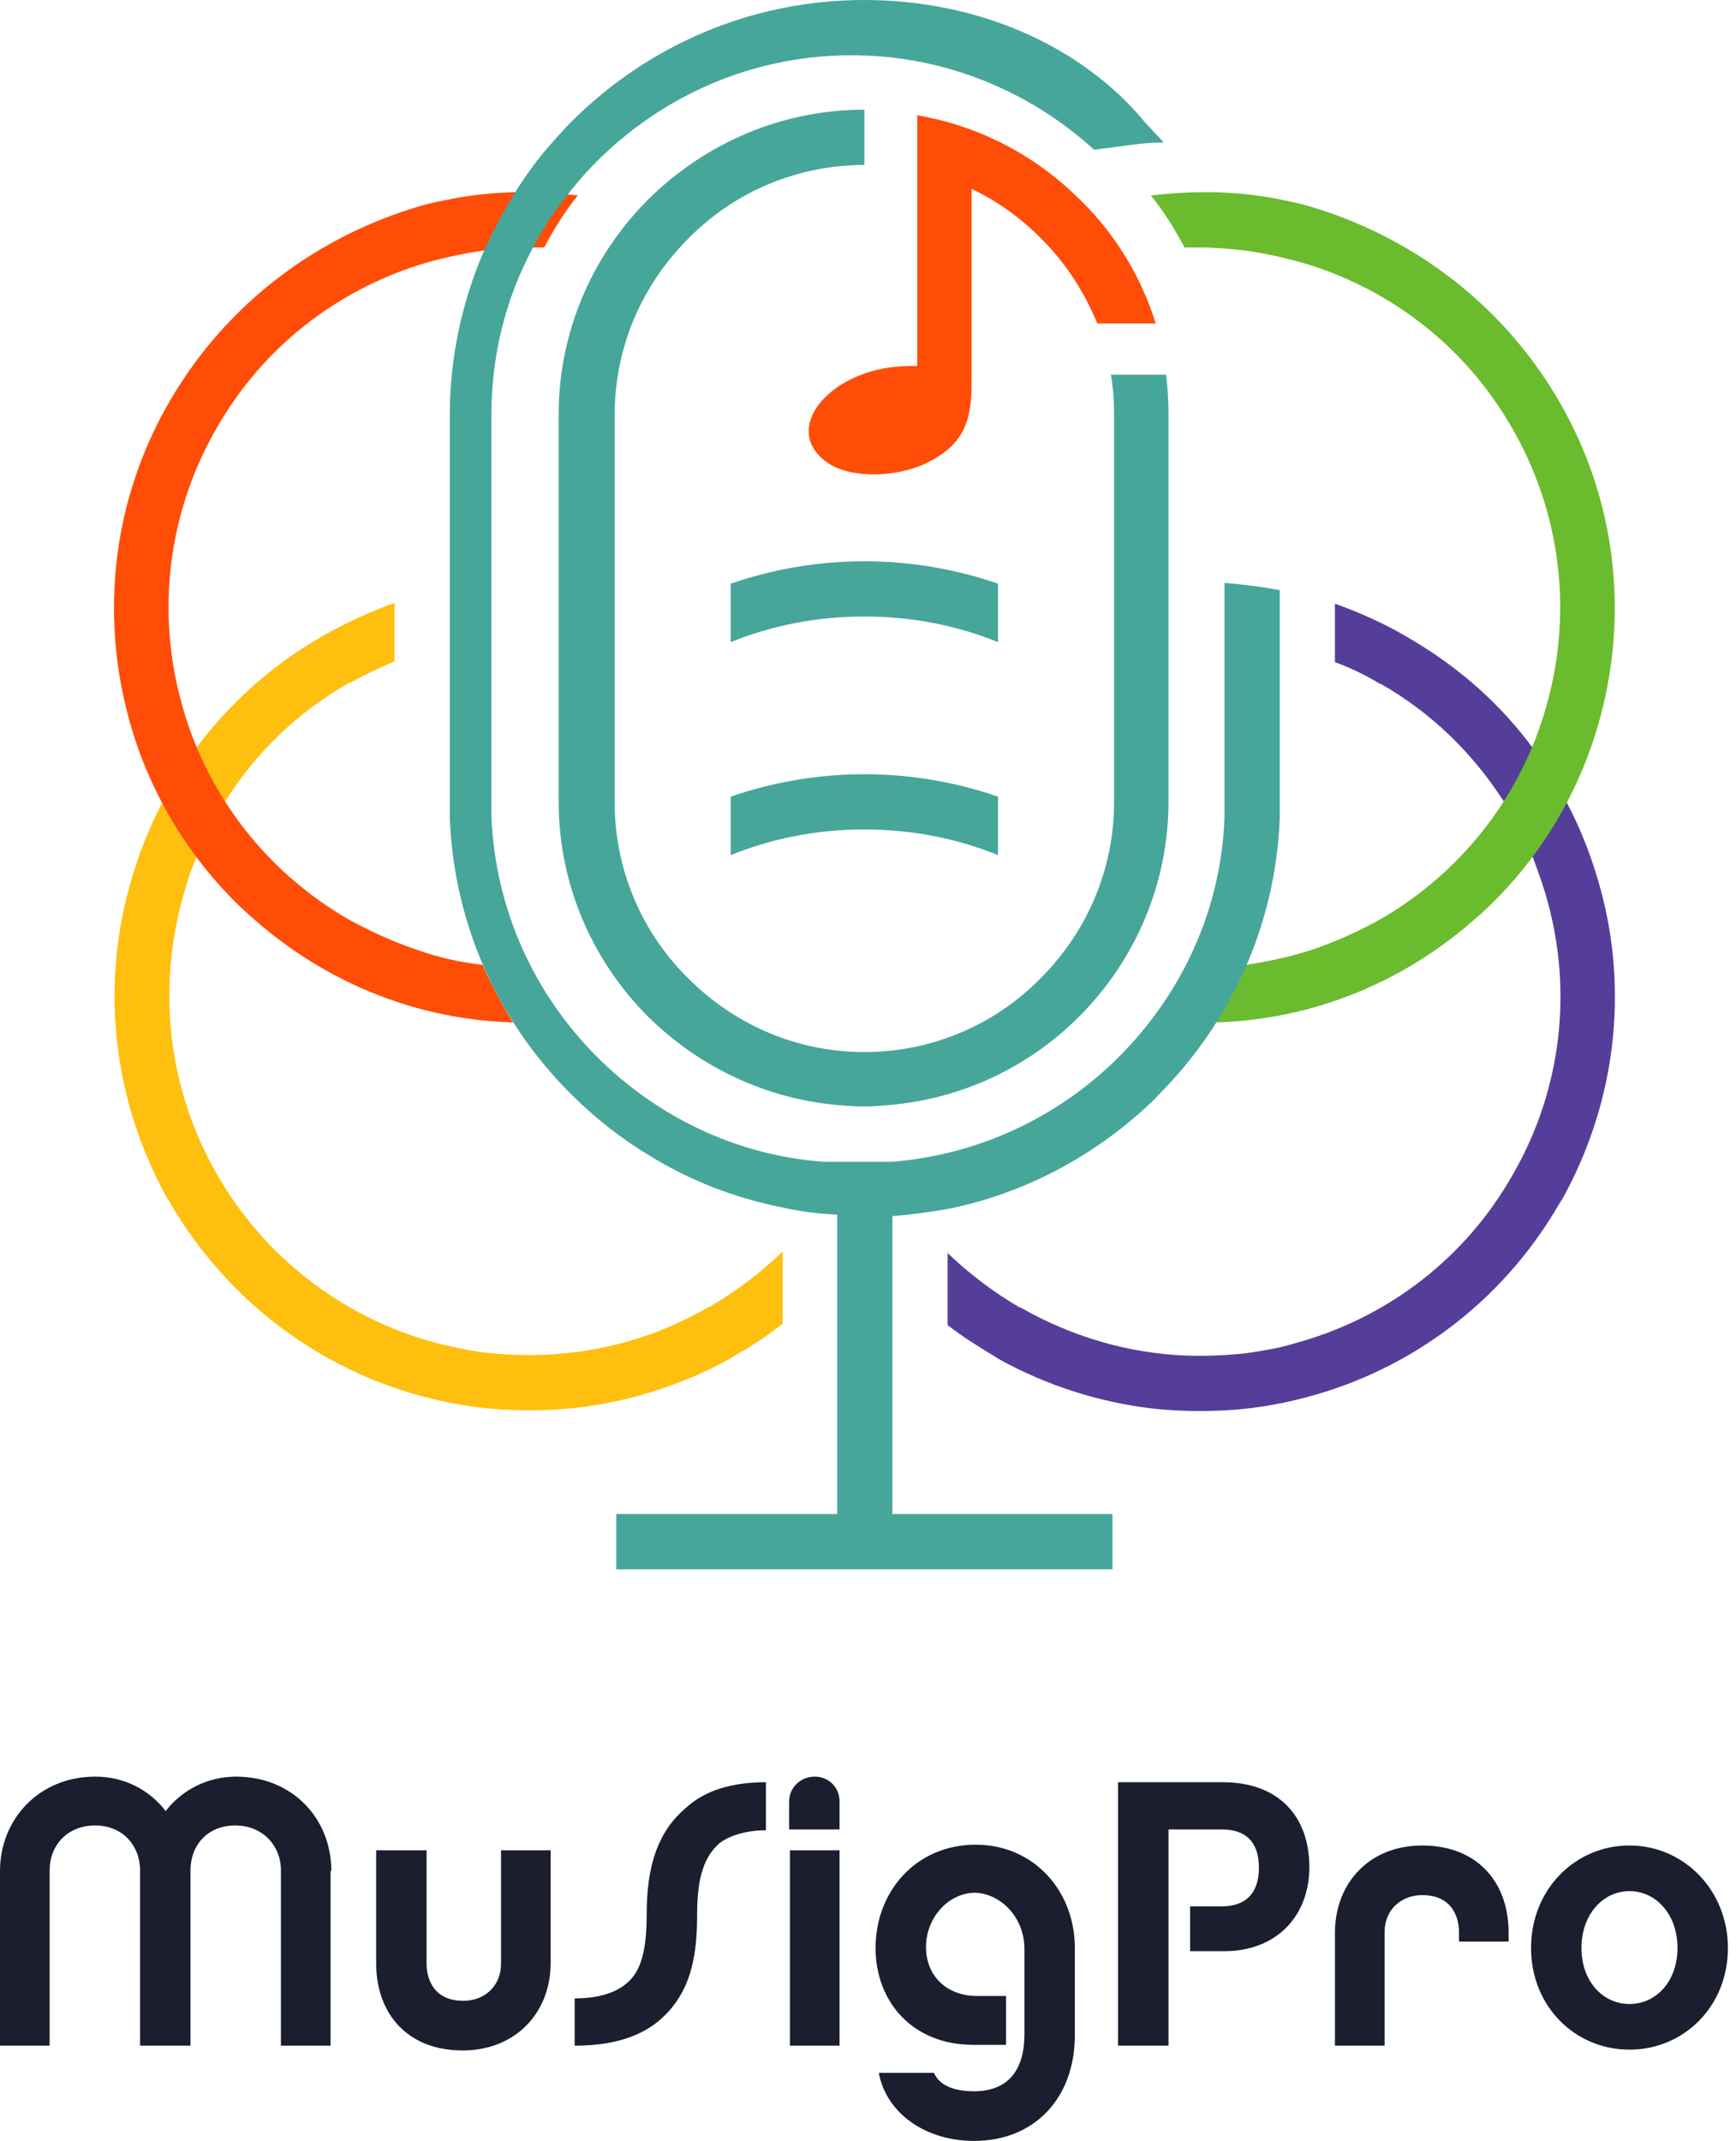 <svg width="116" height="143" viewBox="0 0 116 143" fill="none" xmlns="http://www.w3.org/2000/svg">
<path fill-rule="evenodd" clip-rule="evenodd" d="M52.247 88.455C51.284 89.204 50.268 89.899 49.199 90.487L48.771 90.755C45.562 92.52 42.14 93.589 38.663 94.017C37.219 94.177 35.776 94.231 34.332 94.177C32.246 94.124 30.214 93.803 28.235 93.268C21.39 91.45 15.24 86.958 11.389 80.38L11.122 79.952C7.539 73.428 6.79 66.048 8.608 59.363C9.143 57.384 9.892 55.406 10.855 53.587C11.55 52.304 12.299 51.074 13.154 49.897C15.293 47.063 18.021 44.549 21.229 42.678L21.497 42.517C23.101 41.608 24.706 40.859 26.363 40.271V44.175C25.347 44.603 24.331 45.084 23.369 45.619H23.315C19.839 47.598 17.058 50.325 15.079 53.48C14.331 54.657 13.689 55.887 13.154 57.17C12.726 58.186 12.405 59.202 12.138 60.218C10.587 66.101 11.175 72.519 14.384 78.241L14.758 78.883C18.074 84.391 23.315 88.134 29.091 89.685C30.107 89.953 31.177 90.167 32.246 90.327C33.636 90.487 35.027 90.541 36.417 90.487C40.161 90.327 43.904 89.311 47.38 87.279H47.434C49.252 86.209 50.857 84.979 52.3 83.589V88.455H52.247Z" fill="#FFBF0F"/>
<path fill-rule="evenodd" clip-rule="evenodd" d="M63.263 83.64C64.707 85.03 66.312 86.26 68.13 87.33H68.183C71.66 89.309 75.403 90.378 79.147 90.539C80.537 90.592 81.927 90.539 83.318 90.378C84.388 90.218 85.457 90.057 86.473 89.737C92.249 88.186 97.49 84.496 100.805 78.934L101.18 78.292C104.389 72.623 105.03 66.153 103.426 60.27C103.159 59.254 102.784 58.238 102.41 57.221C101.875 55.938 101.233 54.708 100.485 53.532C98.452 50.376 95.725 47.649 92.249 45.67H92.195C91.233 45.082 90.217 44.601 89.201 44.226V40.322C90.858 40.91 92.516 41.659 94.067 42.568L94.335 42.729C97.597 44.654 100.324 47.114 102.41 49.948C103.265 51.125 104.068 52.355 104.709 53.639C105.672 55.457 106.421 57.435 106.956 59.414C108.774 66.099 108.025 73.479 104.442 80.003L104.175 80.431C100.324 87.063 94.174 91.501 87.329 93.32C85.35 93.854 83.264 94.175 81.232 94.229C79.788 94.282 78.344 94.229 76.9 94.068C73.424 93.641 70.002 92.571 66.793 90.806L66.365 90.539C65.296 89.897 64.279 89.255 63.317 88.507V83.64H63.263Z" fill="#553E9A"/>
<path fill-rule="evenodd" clip-rule="evenodd" d="M22.14 124.977C22.14 121.448 19.52 118.667 15.776 118.667C13.851 118.667 12.14 119.576 11.07 120.967C10.001 119.576 8.343 118.667 6.364 118.667C2.62 118.667 0 121.501 0 124.977V136.636H3.316V124.924C3.316 123.266 4.492 121.929 6.364 121.929C8.182 121.929 9.359 123.266 9.359 124.924V136.636H12.728V124.924C12.728 123.266 13.851 121.929 15.723 121.929C17.541 121.929 18.771 123.266 18.771 124.924V136.636H22.087V124.977H22.14ZM108.883 123.266C105.246 123.266 102.305 126.207 102.305 130.111C102.305 134.015 105.246 136.903 108.883 136.903C112.519 136.903 115.46 134.015 115.46 130.111C115.46 126.261 112.519 123.266 108.883 123.266ZM108.883 133.855C107.118 133.855 105.674 132.358 105.674 130.111C105.674 127.865 107.118 126.314 108.883 126.314C110.647 126.314 112.091 127.865 112.091 130.111C112.091 132.358 110.647 133.855 108.883 133.855ZM89.202 129.095V136.636H92.518V129.042C92.518 127.598 93.588 126.582 95.032 126.582C97.224 126.582 97.492 128.347 97.492 129.042V129.684H100.807V129.095C100.807 125.673 98.668 123.266 95.032 123.266C91.502 123.266 89.202 125.78 89.202 129.095ZM79.523 127.277V130.325H81.822C85.299 130.325 87.491 127.972 87.491 124.71C87.491 121.287 85.405 119.041 81.715 119.041H74.71V136.636H78.079V122.197H81.662C83.213 122.197 84.122 122.999 84.122 124.764C84.122 126.528 83.159 127.331 81.662 127.331H79.523V127.277ZM68.453 130.165V135.887C68.453 138.24 67.383 139.684 65.084 139.684C64.121 139.684 62.837 139.47 62.41 138.454H58.72C59.254 141.235 61.928 143 65.084 143C69.148 143 71.822 140.112 71.822 135.941V130.111C71.822 126.314 69.094 123.213 65.191 123.213C61.233 123.213 58.506 126.314 58.506 130.111C58.506 133.748 61.019 136.582 65.03 136.582H67.223V133.32H65.297C63.212 133.32 61.875 131.93 61.875 130.058C61.875 128.079 63.372 126.421 65.191 126.421C67.009 126.528 68.453 128.186 68.453 130.165ZM56.099 122.197V120.325C56.099 119.362 55.35 118.667 54.441 118.667C53.479 118.667 52.73 119.416 52.73 120.325V122.197H56.099ZM56.099 123.587H52.783V136.636H56.099V123.587ZM51.179 122.25V119.041C48.933 119.041 47.115 119.576 45.831 120.753C44.013 122.304 43.211 124.496 43.211 127.865C43.211 130.7 42.676 131.823 41.82 132.518C40.911 133.267 39.574 133.481 38.398 133.481V136.636C40.697 136.636 42.569 136.155 43.959 135.031C46.312 133.106 46.58 130.325 46.58 127.865C46.58 125.138 47.168 123.961 48.024 123.159C48.666 122.624 49.842 122.25 51.179 122.25ZM36.793 131.128V123.587H33.478V131.181C33.478 132.625 32.408 133.641 30.964 133.641C28.771 133.641 28.504 131.876 28.504 131.181V123.587H25.135V131.128C25.135 134.55 27.274 136.957 30.911 136.957C34.44 136.957 36.793 134.443 36.793 131.128Z" fill="#1A1E2F"/>
<path fill-rule="evenodd" clip-rule="evenodd" d="M64.924 12.621C66.636 13.423 68.187 14.546 69.577 15.937C71.235 17.595 72.465 19.52 73.321 21.606H77.225C76.262 18.504 74.551 15.669 72.198 13.37C69.203 10.375 65.406 8.396 61.288 7.701V11.445V24.44C60.486 24.44 59.791 24.494 59.416 24.547C55.031 25.189 52.303 28.825 55.298 30.911C56.956 32.034 59.951 31.82 61.716 31.018C64.39 29.788 64.924 28.183 64.924 25.563V12.621Z" fill="#FF4D08"/>
<path fill-rule="evenodd" clip-rule="evenodd" d="M66.689 38.986V42.89C63.908 41.767 60.913 41.179 57.758 41.179C54.603 41.179 51.608 41.767 48.827 42.89V38.986C51.608 38.024 54.656 37.489 57.758 37.489C60.86 37.489 63.908 38.024 66.689 38.986Z" fill="#46A69A"/>
<path fill-rule="evenodd" clip-rule="evenodd" d="M66.689 53.211C63.908 52.248 60.86 51.713 57.758 51.713C54.656 51.713 51.608 52.248 48.827 53.211V57.115C51.608 55.992 54.603 55.403 57.758 55.403C60.913 55.403 63.908 55.992 66.689 57.115V53.211Z" fill="#46A69A"/>
<path fill-rule="evenodd" clip-rule="evenodd" d="M11.34 26.795C7.489 33.426 6.741 40.967 8.559 47.812C10.056 53.481 13.372 58.668 18.238 62.465C17.329 61.77 16.527 61.021 15.725 60.219C20.538 65.032 27.062 68.08 34.282 68.294C33.533 67.064 32.838 65.781 32.25 64.444C30.753 64.283 29.362 63.962 27.972 63.481C26.367 62.946 24.816 62.251 23.265 61.396C17.543 58.08 13.639 52.732 12.088 46.796C10.484 40.86 11.179 34.282 14.495 28.56C17.597 23.158 22.463 19.468 27.972 17.703C29.362 17.276 30.806 16.955 32.25 16.741C33.266 16.634 34.282 16.527 35.298 16.527C35.673 16.527 36.047 16.527 36.368 16.527C37.01 15.297 37.758 14.12 38.614 13.051C37.544 12.944 36.421 12.837 35.298 12.837C34.977 12.837 34.603 12.837 34.282 12.837C32.731 12.89 31.234 13.051 29.736 13.372C29.202 13.479 28.667 13.586 28.132 13.746C21.34 15.725 15.19 20.163 11.34 26.795ZM19.469 63.321C19.629 63.428 19.789 63.535 19.95 63.642C19.789 63.535 19.629 63.428 19.469 63.321Z" fill="#FF4D08"/>
<path fill-rule="evenodd" clip-rule="evenodd" d="M104.175 26.795C108.026 33.426 108.775 40.967 106.956 47.812C105.459 53.481 102.143 58.668 97.277 62.465C98.186 61.77 98.988 61.021 99.79 60.219C94.977 65.032 88.453 68.08 81.233 68.294C81.982 67.064 82.677 65.781 83.265 64.444C84.763 64.23 86.153 63.909 87.544 63.481C89.148 62.946 90.699 62.251 92.25 61.396C97.972 58.08 101.876 52.732 103.427 46.796C105.031 40.86 104.336 34.282 101.02 28.56C97.918 23.158 93.052 19.468 87.544 17.703C86.153 17.276 84.709 16.955 83.265 16.741C82.249 16.634 81.233 16.527 80.217 16.527C79.843 16.527 79.468 16.527 79.147 16.527C78.506 15.297 77.757 14.12 76.901 13.051C77.971 12.944 79.094 12.837 80.217 12.837C80.538 12.837 80.912 12.837 81.233 12.837C82.784 12.89 84.281 13.051 85.779 13.372C86.314 13.479 86.848 13.586 87.383 13.746C94.175 15.725 100.325 20.163 104.175 26.795ZM96.047 63.321C95.886 63.428 95.726 63.535 95.565 63.642C95.726 63.535 95.886 63.428 96.047 63.321Z" fill="#6BBB2E"/>
<path fill-rule="evenodd" clip-rule="evenodd" d="M57.757 0C50.11 0 43.211 3.102 38.184 8.129C37.756 8.557 37.328 9.038 36.901 9.519C35.938 10.589 35.082 11.765 34.334 12.995C33.585 14.225 32.89 15.509 32.301 16.846C30.858 20.215 30.055 23.905 30.055 27.755V39.36V43.425V53.639V53.96V54.281V54.602C30.323 61.821 33.371 68.346 38.184 73.105C39.735 74.656 41.5 76.047 43.372 77.17C46.046 78.828 49.04 80.004 52.249 80.646C53.426 80.913 54.656 81.074 55.939 81.127V84.978V96.101V101.128H41.179V104.818H55.886H59.576H74.336V101.128H59.629V96.101V85.085V81.234C60.859 81.127 62.089 80.967 63.319 80.753C68.4 79.737 72.999 77.277 76.689 73.854C76.903 73.64 77.17 73.426 77.384 73.159C82.197 68.346 85.245 61.821 85.513 54.655V54.334V54.014V53.693V43.478V39.414C84.336 39.2 83.106 39.039 81.823 38.932V43.425V53.639V53.907V53.96C81.823 54.174 81.823 54.388 81.823 54.548C81.609 60.805 78.935 66.421 74.764 70.592C70.806 74.549 65.512 77.116 59.629 77.598H59.576H59.522H59.469H59.415H59.362H59.308H59.255H59.201H59.148H59.094H59.041H58.987H58.934H58.88H58.827H58.773H58.72H58.666H58.613H58.56H58.506H58.346H58.292H58.239H58.185H58.025H57.971H57.918H57.864H57.811H57.757H57.704H57.597H57.544H57.49H57.437H57.383H57.33H57.276H57.223H57.169H57.116H57.062H57.009H56.955H57.757H57.704H57.65H57.597H57.544H57.49H57.437H57.383H57.33H57.276H57.223H57.169H57.116H57.062H56.955H56.902H56.848H56.795H56.741H56.688H56.634H56.474H56.42H56.367H56.313H56.153H56.099H56.046H55.993H55.939H55.886H55.832H55.779H55.725H55.672H55.618H55.565H55.511H55.458H55.404H55.351H55.297H55.244H55.19H55.137H55.083H55.03C49.147 77.17 43.853 74.549 39.895 70.592C35.724 66.421 33.104 60.805 32.836 54.548V54.227V53.907V53.586V43.371V38.879V27.702C32.836 23.691 33.799 19.948 35.564 16.632C36.206 15.402 36.954 14.225 37.81 13.156C38.666 12.033 39.628 10.963 40.698 10.001C44.976 6.097 50.645 3.69 56.902 3.69C63.105 3.69 68.828 6.097 73.106 10.001L75.566 9.68C76.314 9.573 77.01 9.519 77.758 9.519C77.331 9.038 76.903 8.61 76.475 8.129C72.304 3.102 65.405 0 57.757 0ZM74.229 25.028H77.919C78.026 25.884 78.079 26.793 78.079 27.648V29.199V32.675V53.532C78.079 58.934 75.94 64.067 72.09 67.918C68.721 71.287 64.282 73.373 59.522 73.801C58.934 73.854 58.292 73.907 57.704 73.907C57.116 73.907 56.474 73.854 55.886 73.801C51.179 73.373 46.741 71.287 43.318 67.918C39.468 64.067 37.328 58.934 37.328 53.532V27.702C37.328 22.301 39.468 17.167 43.318 13.316C47.222 9.466 52.356 7.327 57.757 7.327V11.017C53.319 11.017 49.094 12.781 45.992 15.937C42.837 19.092 41.072 23.263 41.072 27.702V53.586C41.072 58.024 42.837 62.249 45.992 65.351C49.147 68.506 53.319 70.271 57.757 70.271C62.196 70.271 66.421 68.506 69.523 65.351C72.678 62.196 74.443 58.024 74.443 53.586V32.729V29.253V27.702C74.443 26.793 74.389 25.937 74.229 25.028Z" fill="#46A69A"/>
</svg>
